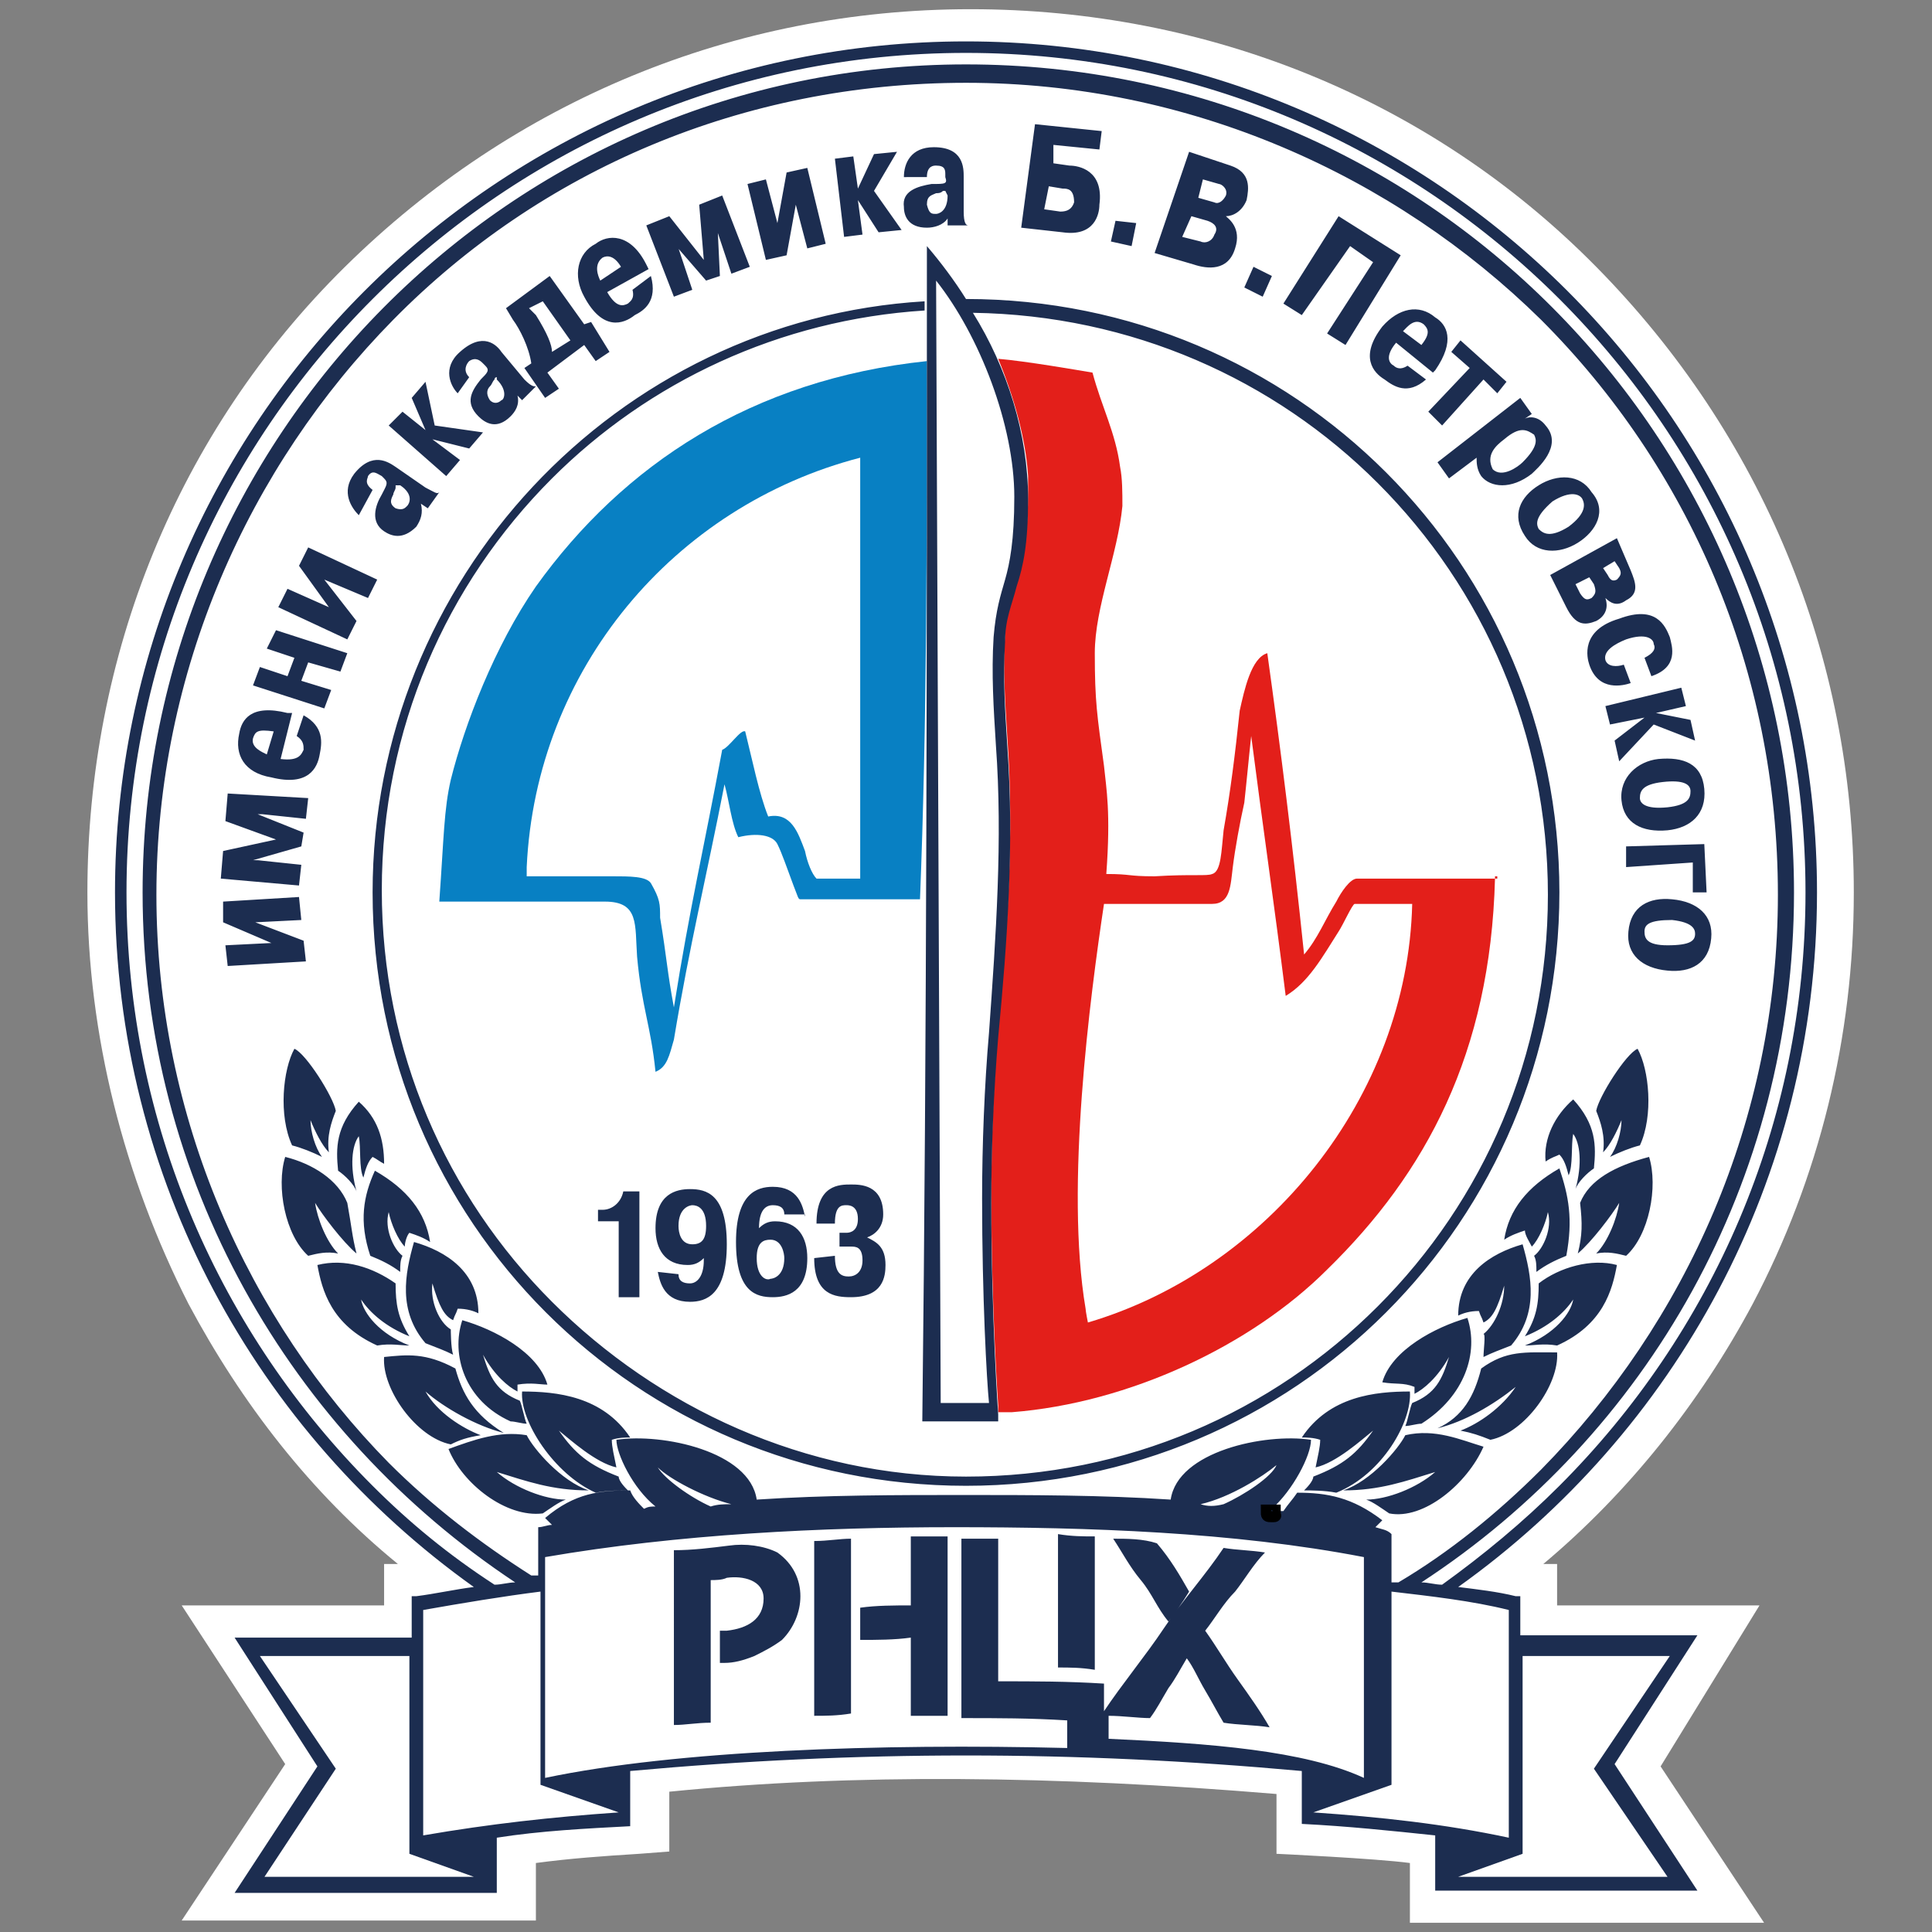 <svg height="84" width="84" xmlns="http://www.w3.org/2000/svg"><rect width="100%" height="100%" fill="#808080" stroke="none"/><path d="M76.5 69.8h-8.8V68h-.6c3.7-3.1 6.8-7 9.1-11.3 2.9-5.5 4.4-11.6 4.4-17.9 0-10.3-4-19.9-11.2-27.2S52.5.4 42.2.4 22.3 4.4 15 11.6 3.8 28.5 3.8 38.8c0 6.2 1.6 12.4 4.4 17.9 2.3 4.3 5.3 8.2 9.1 11.3h-.6v1.8H7.9l4.5 6.9-4.5 6.8h15.4V81c1.5-.2 2.9-.3 4.5-.4l1.3-.1v-2.6c8-.8 16.8-.7 26.4.1v2.6s4.3.2 5.8.4v2.6h15.4l-4.5-6.8z" fill="#fff"/><path d="M37.3 38.2h-1.8c-.2-.2-.4-.7-.5-1.2-.3-.8-.6-1.7-1.6-1.5-.4-1-.7-2.5-1-3.7-.2-.1-.7.7-1 .8-.8 4.3-1.4 6.8-2.1 11.2-.3-1.6-.3-2.1-.6-3.9 0-.6 0-.8-.4-1.5-.2-.3-.9-.3-1.7-.3h-3.7v-.4c.4-8.6 6.4-15.7 14.5-17.8v18.3zm3-22.5c-7.6.8-13.2 4.5-17 9.8-1.8 2.6-3.1 6-3.7 8.4-.3 1.3-.3 2.5-.5 5.3H26.3c1.5 0 1.3 1 1.4 2.4.2 2.2.6 3 .8 5 .5-.2.6-.7.8-1.4.7-4.2 1.4-7 2.2-11.1.2.7.3 1.7.6 2.3.8-.2 1.5-.1 1.7.3s.4 1 .7 1.8c.2.5.2.6.3.6H40c.3-7.6.3-15.5.3-23.4z" fill="#0880c3"/><path d="M47.3 57.5s-.1-.5-.1-.6c-.9-5.3.2-13.6.8-17.6h4.7c.8 0 .8-.8.9-1.6s.3-1.9.5-2.8c.1-.9.2-2 .3-2.9.5 3.9 1 7.3 1.5 11.3 1-.6 1.6-1.7 2.3-2.8.2-.3.6-1.2.7-1.2h2.5c-.2 8.4-6.3 15.9-14.1 18.2zm17.8-19.3H59c-.3 0-.7.6-.9 1-.5.8-.8 1.6-1.4 2.3-.5-4.8-1-8.8-1.6-13.1-.7.2-1 1.6-1.2 2.5-.2 1.9-.4 3.5-.7 5.2-.1.9-.1 1.8-.5 1.9-.2.1-.9 0-2.5.1-1.2 0-1-.1-2.1-.1.2-2.7 0-3.7-.1-4.7-.3-2.2-.4-2.8-.4-4.9 0-2 1-4.3 1.2-6.4 0-.6 0-1.2-.1-1.7-.2-1.5-.8-2.6-1.2-4.1-.6-.1-2.9-.5-4.1-.6.7 1.7 1.2 3.5 1.3 5.1V21.3c0 1.9-.2 2.9-.5 3.8-.2.8-.5 1.4-.5 2.4-.1 1.6 0 3 .1 4.6.3 4.2 0 8.4-.4 12.6-.2 2.4-.3 4.9-.3 7.2 0 5 .3 9.2.3 9.2v.3h.6c5.1-.4 10.4-2.9 13.7-6.2 4.3-4.2 7.1-9.4 7.3-17v-.1h.1z" fill="#e31f1a"/><path d="M69.7 50.1c.3-.3.6-.9.8-1.4 0 .5-.2 1.2-.5 1.6.4-.2.9-.4 1.3-.5.6-1.3.4-3.3-.1-4.2-.5.2-1.7 2.1-1.8 2.7.2.5.4 1.1.3 1.8zM40.9 61H43c-.1-1-.3-4.6-.3-8.9 0-2.3.1-4.9.3-7.2.3-4.2.6-8.4.3-12.5-.1-1.6-.2-3.1-.1-4.7.1-1.2.3-1.8.5-2.5s.4-1.7.4-3.6c0-3.1-1.5-7-3.4-9.4zm-14.8-7.9h.8v3.3h.9v-4.6h-.7c-.1.5-.5.8-.9.8H26v.5zm2.5 2.2c.1.5.3 1.3 1.4 1.3.7 0 1.6-.3 1.6-2.5s-.9-2.4-1.6-2.4c-.6 0-1.5.2-1.5 1.7 0 .9.4 1.6 1.4 1.6.3 0 .5-.1.7-.3v.1c0 .7-.3 1-.6 1s-.5-.1-.5-.4zm2.1-2c0 .6-.2.8-.6.8-.5 0-.6-.5-.6-.8 0-.8.5-.9.6-.9.2 0 .6.1.6.9zm4.3-.4c-.1-.5-.3-1.3-1.4-1.3-.7 0-1.6.3-1.6 2.4 0 2.2.9 2.4 1.6 2.4.6 0 1.5-.2 1.5-1.7 0-.9-.4-1.6-1.4-1.6-.3 0-.5.1-.7.3 0-.8.3-1 .6-1s.5.1.5.4h.9zm-2.1 1.8c0-.7.3-.8.6-.8.5 0 .6.6.6.8 0 .8-.5.9-.6.9-.2.1-.6-.1-.6-.9zm2.5 0c0 1.6.9 1.7 1.6 1.7 1.4 0 1.5-.9 1.5-1.4 0-.8-.4-1-.8-1.2.3-.1.7-.4.7-1 0-1.3-1-1.3-1.4-1.3-.5 0-1.5 0-1.5 1.7h.8c0-.8.3-.8.5-.8.1 0 .5 0 .5.6 0 .5-.3.6-.5.6h-.3v.6h.5c.2 0 .5 0 .5.6 0 .5-.3.7-.6.7s-.6-.1-.6-.9zm4.9-44c.6.7 1.2 1.5 1.7 2.3 14.3 0 25.8 11.5 25.8 25.8S56.3 64.6 42 64.6 16.2 53.1 16.2 38.8c0-13.6 10.6-24.9 24-25.7v.4c-6.3.4-12 3.1-16.2 7.3-4.6 4.6-7.4 10.9-7.4 17.9S19.4 52 24 56.6s11 7.6 18 7.6 13.3-2.8 17.9-7.4 7.4-10.9 7.4-17.9-2.8-13.3-7.4-17.9c-4.5-4.5-10.7-7.3-17.6-7.4 1.5 2.4 2.4 5.3 2.4 8.1 0 1.9-.2 2.9-.5 3.8-.2.8-.5 1.4-.5 2.4-.1 1.6 0 3 .1 4.6.3 4.2 0 8.4-.4 12.6-.2 2.4-.3 4.9-.3 7.2 0 5 .3 9.2.3 9.2v.3h-3.3c.2-16.9.2-34.2.2-51.1zM11.8 41l-2 .1.1.9 3.4-.2-.1-.9-2.1-.8 2-.1-.1-1-3.3.2v.9zm1.3-4.2l.1-.6-2-.8h.2l1.9.2.1-.9-3.5-.2-.1 1.2 2.2.8-2.3.5-.1 1.2 3.4.3.1-.9-1.9-.2H11zm-.2-4.8c.3.2.3.4.3.6-.1.2-.2.5-1 .4l.5-2h-.2c-1.6-.4-2 .3-2.1.9-.2.9.2 1.7 1.4 1.9 1.6.4 2-.4 2.1-1 .1-.5.2-1.2-.7-1.7zm-1.3.8c-.2-.1-.7-.3-.6-.7.1-.3.2-.4.9-.3zm1.5-3.2l.3-.8 1.4.4.3-.8-3.1-1-.4.8 1.2.4-.3.8-1.2-.4-.3.8 3.1 1 .3-.8zm1.2-3.2l-1.8-.8-.4.8 3 1.4.4-.8-1.4-1.8 1.9.8.4-.8-3-1.4-.4.8zm1.9-5.1c-.4-.3-.2-.5-.2-.6.2-.3.4-.1.6 0l.1.1c.2.2.1.3-.1.7-.3.5-.5 1.2.1 1.6.3.2.8.4 1.4-.2.2-.3.3-.6.2-1l.3.2.5-.7c-.1.1-.2 0-.6-.2l-1.3-.9c-.3-.2-1-.7-1.8.3-.6.8-.1 1.5.2 1.8zm1.2-.2c.6.4.4.8.3.9s-.2.2-.5.1c-.3-.2-.2-.4-.1-.6 0-.1.1-.2.1-.3v-.1zm1.1-2.4l-1-.8-.6.6 2.5 2.2.6-.7-1.2-.9 1.6.4.6-.7-2.1-.3-.4-1.9-.6.7zm1.9-2.3c-.3-.3-.1-.6 0-.7.3-.2.5 0 .6.1l.1.1c.2.2.1.3-.2.6-.4.5-.7 1-.1 1.6.3.3.8.6 1.4 0 .2-.2.4-.5.3-.9l.2.2.6-.6c-.1 0-.2 0-.5-.3l-1-1.2c-.2-.3-.8-.9-1.8 0-.8.7-.4 1.5-.1 1.8zm1.2.1c.5.5.3.9.2.9-.1.1-.3.2-.5 0-.2-.3-.1-.5 0-.6s.1-.2.2-.3c0 0 0-.1.1-.1zm1.2-.5l.9 1.3.6-.4-.5-.7 1.6-1.2.5.7.6-.4-.8-1.3-.3.1-1.5-2.1-1.9 1.4.3.5c.3.4.7 1.2.8 1.9zm.8-2.9l1.2 1.7-.8.5c0-.3-.2-.8-.7-1.6l-.3-.3zm3.9-.5c.1.4-.1.5-.2.6-.2.1-.5.2-.9-.5l1.8-1-.1-.2c-.7-1.4-1.7-1.3-2.2-.9-.8.4-1 1.4-.5 2.3.8 1.5 1.7 1.2 2.2.8.4-.2 1-.6.7-1.7zm-1.4-.4c-.1-.2-.3-.7.1-1 .2-.1.5-.1.8.4zm4.6 0l.6-.2-.1-2.1v.2l.6 1.8.8-.3-1.2-3.1-1 .4.2 2.4-1.5-1.9-1 .4 1.2 3.1.8-.3-.6-1.8-.1-.1zm3.1-2.5l-.5-1.9-.8.2.8 3.3.9-.2.4-2.2.5 1.9.8-.2-.8-3.3-.9.2zm3.5-1.5l-.2-1.4-.8.1.4 3.4.8-.1-.2-1.5.9 1.4 1-.1L38 8.3l1-1.7-1 .1zm3-.5c0-.5.3-.5.4-.5.4 0 .4.2.4.4v.1c.1.3 0 .3-.6.3-.6.1-1.3.3-1.2 1 0 .4.2.9 1 .9.3 0 .7-.1.9-.4v.3h.9c-.1 0-.2-.1-.2-.6V7.7c0-.4 0-1.3-1.3-1.3-1 0-1.3.7-1.3 1.3zm.9.8c0 .7-.4.8-.5.8-.2 0-.3 0-.4-.4 0-.4.2-.4.4-.5.1 0 .2 0 .3-.1h.1zm4.6-2.2l2 .2.1-.8-2.9-.3-.6 4.5 1.8.2c1.4.2 1.6-.8 1.6-1.2.2-1.5-.9-1.7-1.3-1.7l-.7-.1zm-.2 1.8l.6.1c.2 0 .5 0 .5.6-.1.3-.3.4-.6.4l-.7-.1zm2.7 2.4l.9.2.2-1-.9-.1zm3.4-3.9L50.2 11l1.7.5c.6.2 1.5.3 1.8-.7.3-.9-.3-1.3-.4-1.4.3 0 .7-.2.9-.7.1-.5.2-1.2-.7-1.5zm.6 1.2l.7.2c.1 0 .4.2.3.5-.1.2-.3.4-.5.3l-.7-.2zm-.5 1.6l.7.2c.3.1.5.3.3.6-.1.3-.4.4-.6.3l-.8-.2zm2.3 3.1l.8.4.4-.9-.8-.4zm4.6-1.8l1 .7-2 3.1.8.5 2.4-3.9-2.7-1.7-2.4 3.8.8.5zm2.5 5.2c-.3.2-.5.1-.6 0-.2-.1-.4-.4.1-1l1.6 1.3.1-.1c.9-1.3.5-2 0-2.3-.7-.6-1.6-.4-2.3.4-1 1.3-.4 2 .1 2.3.4.3 1 .7 1.8 0zm-.2-1.5c.2-.2.5-.6.9-.3.2.2.3.4-.1.9zm2.9 1.6l-1.8 1.9.6.6 1.8-2 .6.6.4-.5-2-1.8-.4.5zm2.2 1.3l-3.6 2.8.5.7 1.2-.9c0 .2 0 .5.2.8.4.5 1.3.6 2.2-.1.2-.2 1.4-1.2.6-2.1-.3-.4-.7-.4-.9-.3l.3-.2zm-.7 1.8c.7-.6 1-.4 1.3-.2.1.2.2.5-.5 1.2-.2.2-.9.7-1.3.3-.3-.6.1-1 .5-1.3zm.9 4.2c.5.8 1.5.8 2.3.3s1.3-1.4.6-2.2c-.5-.8-1.5-.8-2.3-.3s-1.2 1.3-.6 2.2zm.6-.3c-.1-.2-.2-.5.6-1.2.8-.5 1.2-.3 1.3-.1s.2.6-.6 1.2c-.8.5-1.1.3-1.3.1zm3.4.4L67.4 25l.7 1.4c.4.8.8.8 1.3.6.2-.1.6-.4.4-1 .2.2.5.4.9.1.6-.3.4-.8.2-1.3zm-.1 1l.2.3c.1.2.1.3-.1.5-.2.1-.3 0-.4-.2l-.2-.3zm-1.1.7l.2.3c.1.3.1.4-.1.6-.2.1-.3.1-.5-.2l-.2-.4zm1.5 3.8c-.3.1-.7.1-.8-.2-.1-.4.4-.7.9-.9.9-.3 1.2 0 1.2.2.1.2 0 .4-.4.6l.3.8c1.2-.4.9-1.3.8-1.7-.2-.5-.6-1.4-2.2-.8-1.7.5-1.4 1.7-1.3 2 .4 1.2 1.5.9 1.8.8zM72 31l1.3-.3-.2-.8-3.3.8.2.8 1.5-.3-1.3 1 .2.9 1.5-1.6 1.8.7-.2-.9zm-1.5 3.8c.1 1 .9 1.4 2 1.3 1-.1 1.7-.7 1.6-1.8s-.9-1.4-2-1.3c-.9.1-1.7.8-1.6 1.8zm.8-.1c0-.3.1-.6 1-.7s1.2.1 1.2.4-.1.6-1 .7c-1 .1-1.2-.2-1.2-.4zm2.3 2.8v1.3h.6l-.1-2.1-3.4.1v.9zm-2.8 3c-.1 1 .6 1.6 1.7 1.7 1 .1 1.8-.3 1.9-1.4.1-1-.6-1.6-1.7-1.7-1-.1-1.8.3-1.9 1.4zm.7 0c0-.3.2-.5 1.2-.5.9.1 1 .4 1 .6 0 .3-.2.5-1.2.5-.9 0-1-.3-1-.6zM16.3 50.9c1.4.8 2.2 1.8 2.4 3.1-.3-.2-.6-.3-.9-.4-.1.1-.2.4-.2.6-.3-.3-.6-1-.7-1.5-.2.7.2 1.6.6 1.9-.1.2-.1.4-.1.7-.4-.3-.8-.5-1.3-.7-.5-1.5-.3-2.6.2-3.7zm.9 4.9c0 .9.1 1.5.6 2.3-1-.4-1.7-1-2.1-1.6.1.6.8 1.5 2.1 2-.4 0-.8-.1-1.4 0-2-.9-2.4-2.4-2.6-3.5 1.2-.3 2.4.1 3.4.8zm2.5 3.1c-.4-.2-.7-.3-1.2-.5-1.2-1.4-.9-3-.5-4.4 1.4.4 2.8 1.3 2.8 3.1-.2-.1-.5-.2-.9-.2-.1.3-.1.2-.2.5-.4-.2-.6-.6-.9-1.6-.1.8.3 1.7.8 2 0 0 0 .8.1 1.1zm3.2 3.5c.3.6 1.5 2 2.7 2.4-1.6 0-2.7-.4-4-.8.8.7 2.1 1.2 3 1.2-.3.1-.7.4-1 .6-1.6.2-3.5-1.3-4.1-2.8 1.1-.4 2.2-.8 3.4-.6zm-.2-1.9c1.5 0 3.5.2 4.7 2-.2 0-.5 0-.8.1 0 .3.1.7.2 1.2-.9-.2-2-1.2-2.5-1.6.7 1 1.3 1.5 2.6 2 0 .2.3.5.4.6-.3 0-.9 0-1.4.1-1.8-.8-3.3-3.1-3.2-4.4zm-7.2-6c-.6-.5-1.5-1.7-1.8-2.2.1.7.5 1.7 1 2.2-.5-.1-.9 0-1.3.1-1-.9-1.4-3-1-4.3 1.2.3 2.3 1 2.7 2 .2 1.1.2 1.4.4 2.2zm-1.2-4.4c-.3-.3-.6-.9-.8-1.4 0 .5.2 1.2.5 1.6-.4-.2-.9-.4-1.3-.5-.6-1.3-.4-3.3.1-4.2.5.2 1.7 2.1 1.8 2.7-.2.5-.4 1.1-.3 1.8zm2.4.5c-.2-.1-.3-.2-.5-.3-.2.2-.3.5-.4.9-.2-.4-.1-1.3-.2-1.8-.3.4-.4 1.3-.1 2.4-.1-.3-.5-.7-.8-.9-.1-1-.1-1.9.9-3 .8.7 1.1 1.6 1.1 2.7zm3.4 6.8c1.4.4 3.3 1.4 3.7 2.8-.3 0-.7-.1-1.3 0v.3c-.4-.2-1-.7-1.5-1.6.3 1 .6 1.6 1.6 2 .1.2.2.8.3 1-.2 0-.5-.1-.7-.1-2-.9-2.6-2.9-2.1-4.4zm44.4.6c0-.1 0-.1 0 0 .1 0 0 .7 0 1 .4-.2.7-.3 1.2-.5 1.2-1.4.9-3 .5-4.4-1.4.4-2.8 1.3-2.8 3.1.2-.1.5-.2.9-.2.1.3.1.2.2.5.4-.2.6-.6.9-1.6 0 .8-.4 1.7-.9 2.1 0-.1 0-.1 0 0zm-3 2.3v.3c.4-.2 1-.7 1.5-1.6-.3 1-.6 1.6-1.6 2-.1.2-.2.8-.3 1 .2 0 .5-.1.7-.1 1.9-1.2 2.5-3.1 2-4.6-1.4.4-3.3 1.4-3.7 2.8.6.1.9 0 1.4.2zm7.2-8c.1.9.1 1.4-.1 2.2.6-.5 1.5-1.7 1.8-2.2-.1.7-.5 1.7-1 2.2.5-.1.9 0 1.3.1 1-.9 1.4-3 1-4.3-1.5.4-2.6 1-3 2zm-2.1 1.9c.3-.3.6-1 .7-1.5.2.7-.2 1.6-.6 1.9.1.2.1.4.1.7.4-.3.8-.5 1.3-.7.3-1.6.1-2.6-.3-3.8-1.4.8-2.2 1.8-2.4 3.1.3-.2.6-.3.9-.4 0 .2.2.5.3.7zm.3 1.6c0 .9-.1 1.5-.6 2.3 1-.4 1.7-1 2.1-1.6-.1.6-.8 1.5-2.1 2 .4 0 .8-.1 1.4 0 2-.9 2.4-2.4 2.6-3.5-1.1-.3-2.5.1-3.4.8zm.9-5.6c.2.2.3.5.4.9.2-.4.1-1.3.2-1.8.3.4.4 1.3.1 2.4.1-.3.5-.7.8-.9.1-1 .1-1.9-.9-3-.8.7-1.3 1.7-1.2 2.7.3-.2.4-.2.6-.3zm-3.4 9.3c-.3 1.2-.8 2.1-1.9 2.6 1.2-.3 2.4-1 3.4-1.8-.6.9-1.6 1.6-2.4 1.9.5.1.8.2 1.3.4 1.5-.3 3-2.4 2.9-3.8-1.4 0-2.2-.1-3.3.7zm.1 3.4c-1-.3-2.1-.8-3.4-.5-.3.6-1.5 2-2.7 2.4 1.6 0 2.7-.4 4-.8-.8.7-2.1 1.2-3 1.2.3.1.7.4 1 .6 1.5.3 3.4-1.3 4.1-2.9zm-3.2-2.4c-1.5 0-3.5.2-4.7 2 .2 0 .5 0 .8.1 0 .3-.1.7-.2 1.2.9-.2 2-1.2 2.5-1.6-.7 1-1.3 1.5-2.6 2 0 .2-.3.5-.4.6.3 0 .9 0 1.4.1 2-.8 3.3-3.1 3.2-4.4zm-21.7 7.8v1.5c-.7 0-1.5 0-2.2.1v1.4c.7 0 1.5 0 2.2-.1v3.4h1.6v-3.9-3.9h-1.6zm6.4 1.3v2.9c.5 0 1 0 1.6.1v-2.9-2.9c-.5 0-1 0-1.6-.1zm20.1 1.6v-1.8h-.2c-.8-.2-1.7-.3-2.5-.4C72.8 62.3 79 51.3 79 38.8c0-20.4-16.6-37-37-37S5 18.4 5 38.8C5 51.3 11.2 62.3 20.6 69c-.8.1-1.7.3-2.5.4h-.2v1.8h-7.7l3.6 5.6-3.6 5.5h11.4v-2.4c1.9-.3 3.9-.4 5.8-.5V77c9.9-.9 19.3-.9 29.2 0v2.3c2 .1 3.9.3 5.8.5v2.4h11.4l-3.6-5.5 3.6-5.6h-7.7zm-17.7-4.3c.4.6.7 1.2 1.2 1.8s.7 1.2 1.2 1.8c.3-.4.6-.8.9-1.3-.4-.7-.8-1.4-1.4-2.1-.6-.2-1.3-.2-1.9-.2zm-14.6.6c-.6-.3-1.4-.4-2.1-.3-.8.1-1.6.2-2.4.2V75c.5 0 1-.1 1.6-.1v-3.1-3.1c.2 0 .5 0 .7-.1.7-.1 1.6.1 1.6.9 0 .9-.7 1.3-1.6 1.4h-.3v1.4h.2c.4 0 .8-.1 1.3-.3.4-.2.8-.4 1.2-.7.5-.5.8-1.2.8-1.9s-.3-1.4-1-1.9zm1.6 3.3v3.8c.5 0 1 0 1.6-.1v-3.8-3.8c-.5 0-1 .1-1.6.1zM19.8 59.5c-1.3-.7-2.1-.6-3.1-.5-.1 1.4 1.4 3.5 2.9 3.8.4-.2.7-.3 1.3-.4-.8-.3-1.9-1-2.4-1.9.8.7 2.2 1.5 3.4 1.8-1.3-.8-1.8-1.7-2.1-2.8zm-3.6 5.1C9.6 58 5.5 48.9 5.5 38.8S9.6 19.6 16.2 13 31.9 2.3 42 2.3 61.2 6.4 67.8 13s10.7 15.7 10.7 25.8S74.4 58 67.8 64.6c-1.6 1.6-3.3 3-5.1 4.3-.3 0-.6-.1-.9-.1 9.8-6.4 16.2-17.4 16.2-30 0-19.8-16-36-36-36-19.8 0-35.8 16.2-35.8 36 0 12.5 6.4 23.5 16.2 30-.3 0-.6.1-.9.1-2-1.3-3.7-2.7-5.3-4.3zm43.6 1.8l.3-.3c-1.3-1-2.4-1.2-3.7-1.2-.2.3-.4.5-.6.8-.2 0-.4 0-.6-.1h.1c.9-.8 1.7-2.3 1.7-3-2-.3-5.8.5-6.1 2.6-3-.2-6.1-.2-9-.2s-6 0-9 .2c-.3-2.1-4.1-2.9-6.1-2.6 0 .6.7 2.1 1.7 2.9-.2 0-.3 0-.5.1-.2-.2-.5-.5-.6-.8-1.3 0-2.4.1-3.7 1.2l.3.3c-.2 0-.4.1-.6.1v2.1h-.3c-2.2-1.4-4.3-3-6.2-4.9-6.1-6.2-10.1-15-10.1-24.7s4-18.6 10.3-25C23.5 7.4 32.3 3.6 42 3.6s18.6 4 25 10.3c6.4 6.4 10.3 15.2 10.3 25s-4 18.6-10.3 25c-1.9 1.9-4 3.6-6.2 4.9h-.3v-2.1c-.2-.2-.4-.2-.7-.3zm-7.6-1c1.3-.3 2.7-1.2 3.3-1.7-.2.5-1.4 1.3-2.3 1.7-.4.1-.7.1-1 0zm-20.4 0c-.3 0-.6 0-.9.1-.9-.4-2-1.2-2.3-1.7.5.5 2 1.3 3.2 1.6zM11.5 81.6l3.1-4.7-3.3-4.9h6.5v8.6l2.8 1zm6.9-1.8V70c1.7-.3 3.5-.6 5.1-.8v8.4l3.4 1.2c-2.9.2-5.6.5-8.5 1zm29.8-4.2v-1c.6 0 1.3.1 1.8.1.3-.4.5-.8.8-1.3.3-.4.5-.8.8-1.3.3.4.5.9.8 1.4s.5.9.8 1.4c.6.1 1.4.1 2 .2-.4-.7-.9-1.4-1.4-2.1s-.9-1.4-1.4-2.1c.4-.5.8-1.2 1.3-1.7.4-.5.8-1.2 1.3-1.7-.6-.1-1.2-.1-1.8-.2-.8 1.2-1.8 2.3-2.6 3.5s-1.8 2.4-2.6 3.6v-1.2c-1.6-.1-3-.1-4.6-.1V70v-3.1h-1.6v7.8c1.6 0 3 0 4.6.1V76c-8.1-.2-17 .1-22.7 1.3v-9.6c5.8-1 12-1.3 17.8-1.3s12.1.2 17.8 1.3v9.6c-2.6-1.2-6.7-1.5-11.1-1.7zm8.9 3.2l3.4-1.2v-8.4c1.7.2 3.5.4 5.1.8v9.9c-2.8-.6-5.6-.9-8.5-1.1zm15.4 2.8h-9.1l2.8-1V72h6.4l-3.3 4.9z" fill="#1c2d50"/><path d="M55.1 65.7h.3v.1c0 .1.1.1-.1.1s-.2 0-.2-.2z" fill="none" stroke="#000" stroke-miterlimit="22.926" stroke-width=".567"/></svg>